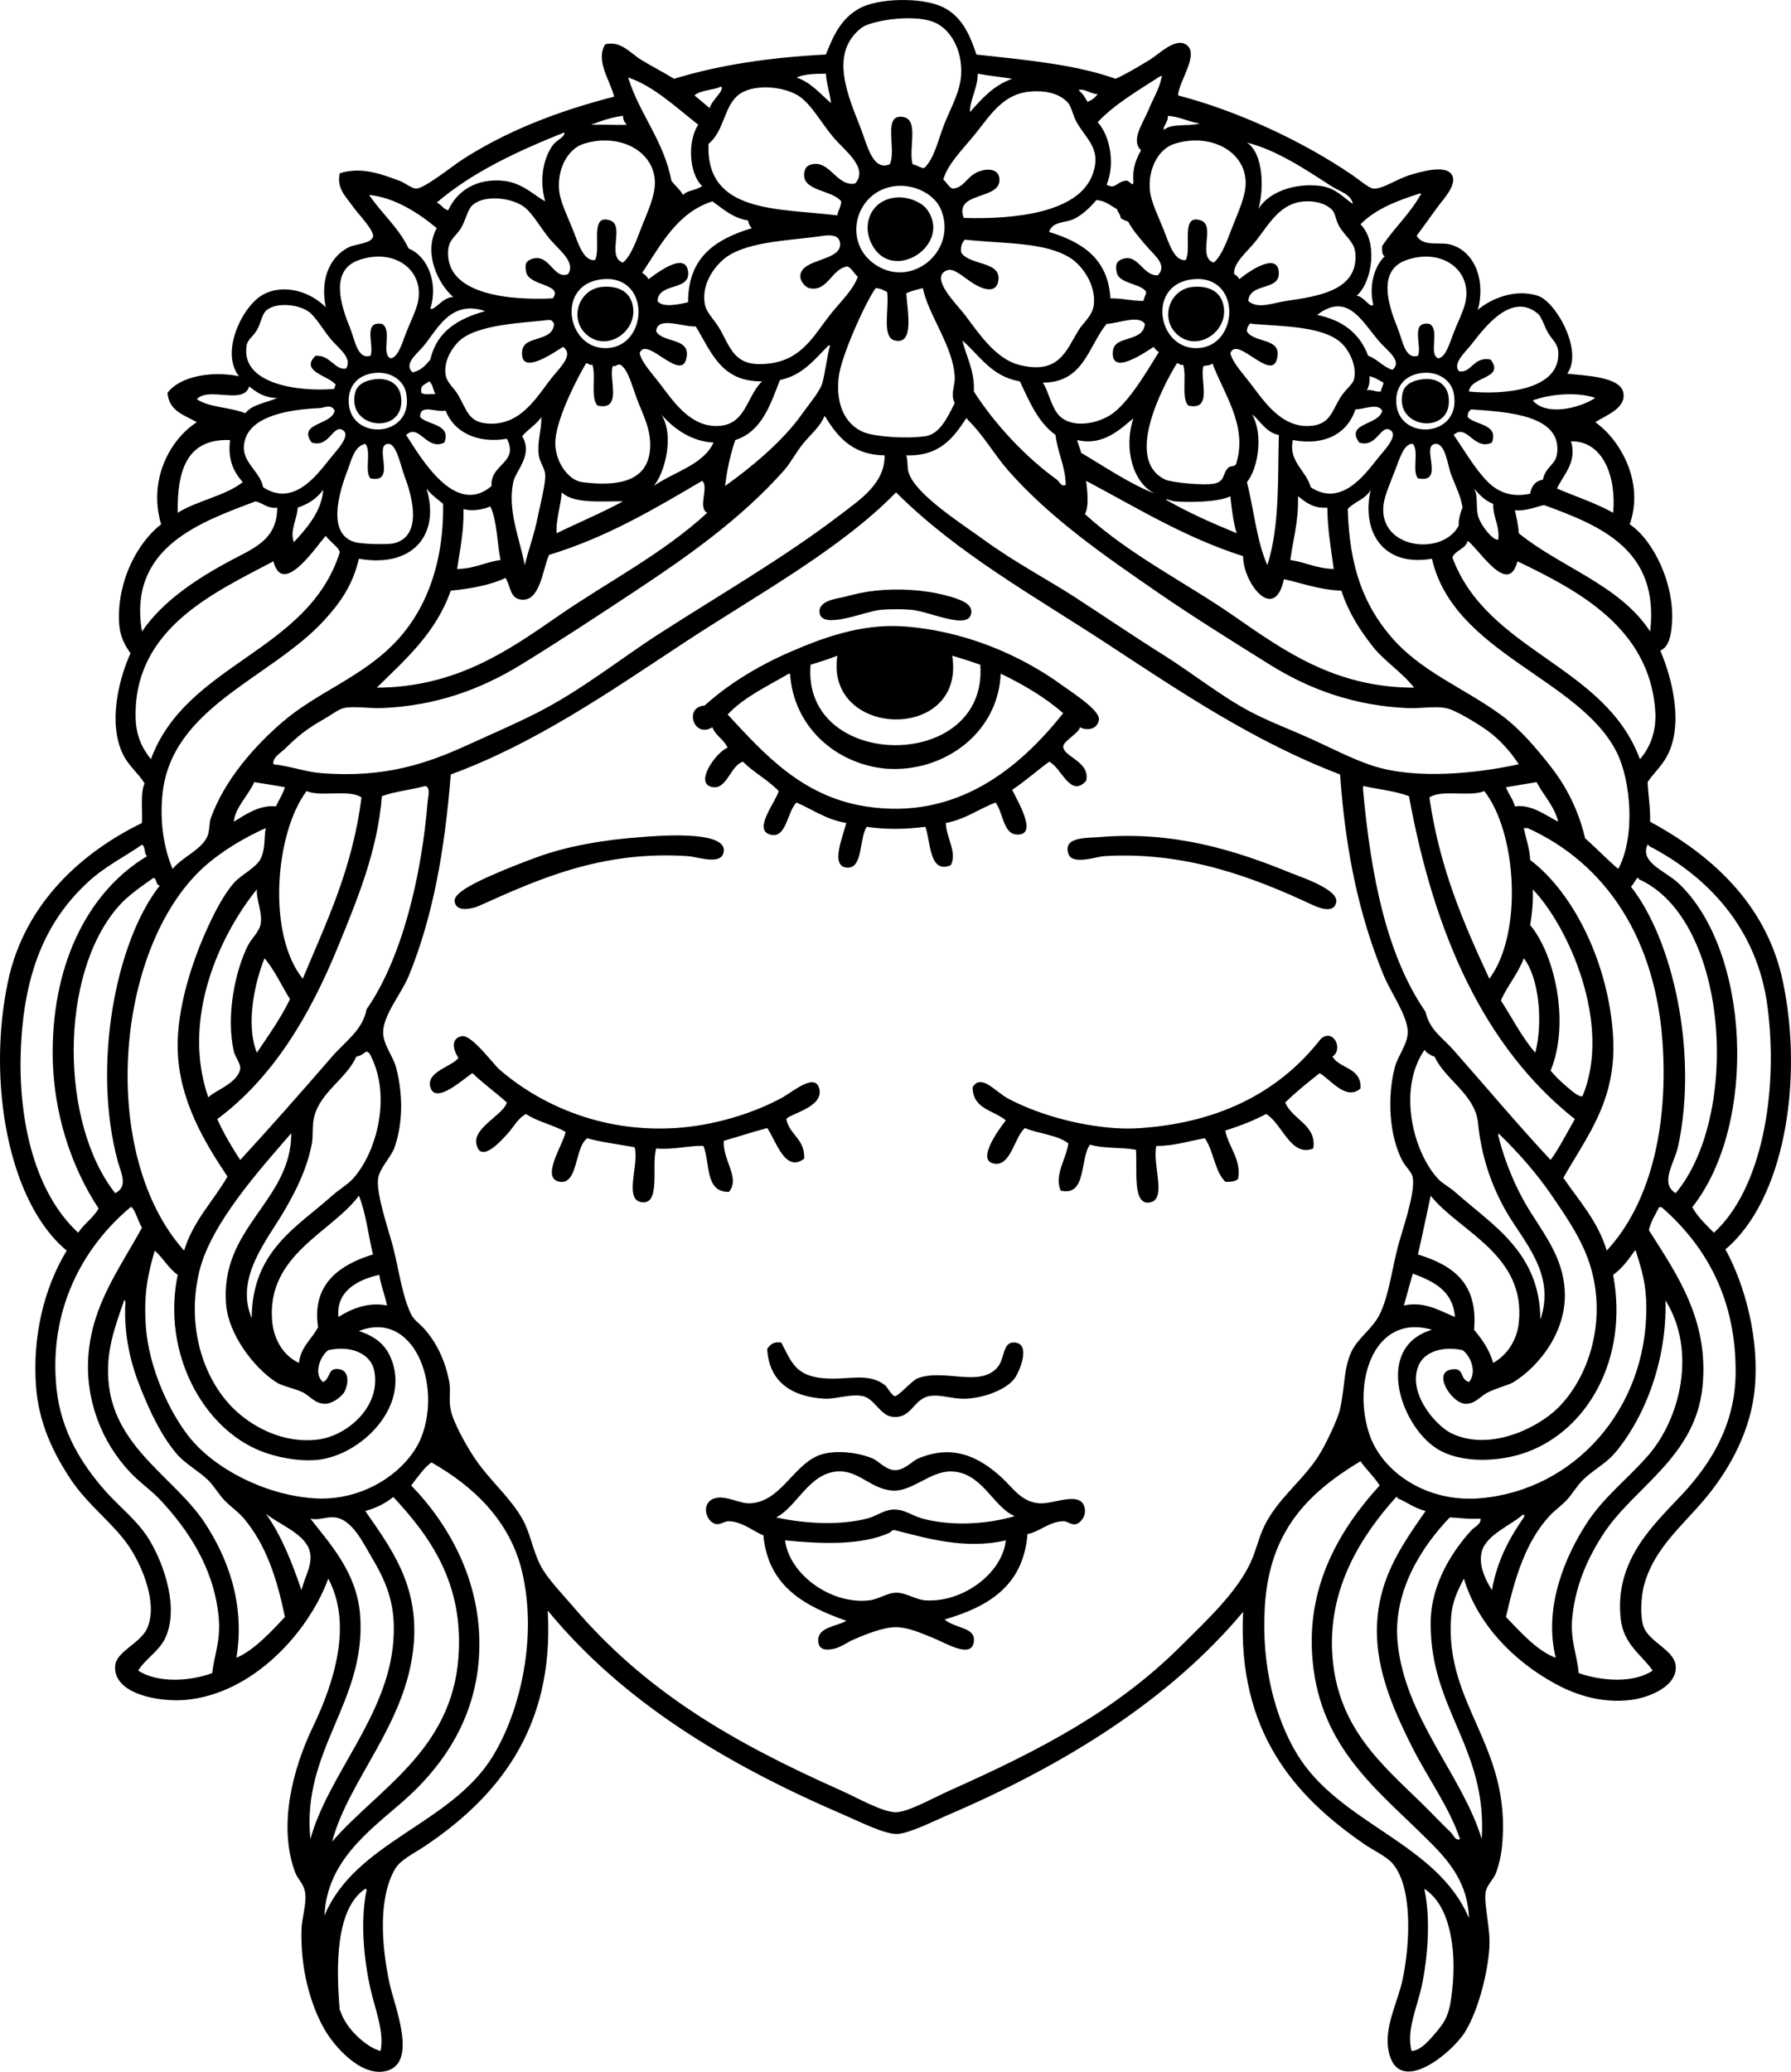 <?xml version="1.0" encoding="UTF-8"?><svg xmlns="http://www.w3.org/2000/svg" xmlns:xlink="http://www.w3.org/1999/xlink" height="3757.4" preserveAspectRatio="xMidYMid meet" version="1.0" viewBox="0.0 0.0 3249.5 3757.4" width="3249.5" zoomAndPan="magnify"><defs><clipPath id="a"><path d="M 0 0 L 3249.488 0 L 3249.488 3757.43 L 0 3757.43 Z M 0 0"/></clipPath></defs><g><g id="change1_1"><path d="M 1625.773 358.188 C 1577.539 362.59 1560.176 412.734 1586.418 450.797 C 1627.316 510.102 1727.707 440.719 1681.316 379.031 C 1673.527 368.641 1650.066 355.996 1625.773 358.188" fill="inherit"/></g><g id="change1_2"><path d="M 1148.883 559.586 C 1145.883 530.789 1124.441 517.871 1093.32 520.234 C 1050.523 523.477 1032.102 576.996 1063.23 605.895 C 1099.062 639.125 1153.48 603.609 1148.883 559.586" fill="inherit"/></g><g id="change1_3"><path d="M 2220.727 559.586 C 2217.727 530.789 2196.281 517.871 2165.18 520.234 C 2122.348 523.477 2103.945 576.996 2135.09 605.895 C 2170.863 639.086 2225.32 603.648 2220.727 559.586" fill="inherit"/></g><g id="change1_4"><path d="M 672.004 689.234 C 653.352 693.629 646.301 703.441 644.219 712.402 C 628.516 779.902 737.258 789.785 727.566 719.324 C 724.074 693.988 701.055 682.387 672.004 689.234" fill="inherit"/></g><g id="change1_5"><path d="M 2572.605 689.234 C 2553.965 693.629 2546.91 703.441 2544.816 712.402 C 2529.121 779.902 2637.898 789.766 2628.164 719.324 C 2624.672 693.988 2601.656 682.387 2572.605 689.234" fill="inherit"/></g><g id="change1_6"><path d="M 1598.004 1105.914 C 1614.387 1104.609 1637.016 1104.43 1653.547 1105.914 C 1687.719 1109.02 1759.676 1144.84 1762.367 1110.555 C 1763.672 1094.129 1740.988 1086.668 1718.391 1080.461 C 1678.242 1069.48 1629.402 1066.641 1588.746 1071.199 C 1567.355 1073.594 1553.914 1076.645 1530.863 1082.77 C 1521.336 1085.328 1484.754 1088.465 1486.875 1110.555 C 1490.094 1143.914 1570.254 1108.125 1598.004 1105.914" fill="inherit"/></g><g id="change1_7"><path d="M 1431.309 1221.691 C 1433.289 1221.254 1433.508 1222.594 1433.629 1224.012 C 1440.289 1313.777 1509.66 1380.465 1598 1392.988 C 1614.211 1395.293 1633.422 1394.969 1648.926 1392.988 C 1737.273 1381.738 1811.922 1314.742 1815.613 1221.691 C 1857.223 1241.785 1896.098 1264.656 1929.035 1293.453 C 1851.438 1390.762 1737.531 1488.781 1570.219 1462.445 C 1455.199 1444.332 1386.789 1367.605 1320.199 1295.758 C 1350.16 1263.996 1392.398 1244.512 1431.309 1221.691 Z M 1470.68 1205.477 C 1487.367 1200.578 1503.559 1195.148 1519.281 1189.266 C 1496.219 1339.805 1752.664 1346.605 1727.637 1189.266 C 1745.266 1194.035 1761.688 1199.965 1778.562 1205.477 C 1793.5 1401.512 1454.027 1398.66 1470.68 1205.477 Z M 1292.418 1318.918 C 1298.449 1334.484 1313.469 1341.078 1320.199 1355.953 C 1299.52 1363.27 1256.43 1423.883 1294.719 1427.719 C 1319.188 1430.168 1325.809 1388.105 1347.98 1381.414 C 1367.598 1401.156 1393.629 1414.469 1412.801 1434.664 C 1407.707 1454.195 1366.258 1503.914 1396.598 1513.391 C 1427.18 1522.93 1428.328 1470.699 1445.207 1455.5 C 1474.859 1468.297 1499.07 1486.508 1535.488 1492.535 C 1529.25 1517.645 1505.207 1572.617 1537.809 1573.566 C 1565.871 1574.391 1558.777 1520.641 1572.539 1499.48 C 1607.879 1504.832 1643.363 1503.945 1679.012 1499.48 C 1688.684 1526.703 1685.941 1586.297 1725.316 1568.926 C 1736.727 1544.332 1716.758 1519.578 1716.062 1492.535 C 1751.793 1485.832 1775.469 1467.055 1806.348 1455.5 C 1819.656 1472.953 1820.336 1511.328 1843.379 1513.391 C 1885.699 1517.129 1845.637 1452.051 1836.434 1432.344 C 1860.223 1416.773 1880.801 1398.016 1903.574 1381.414 C 1925.828 1391.906 1941.832 1447.992 1970.695 1416.145 C 1978.707 1380.805 1928.926 1372.922 1929.035 1353.648 C 1929.102 1344.234 1959.543 1328.09 1959.141 1318.918 C 1975.305 1327.023 1992.211 1320.449 1993.855 1305.012 C 1995.707 1287.684 1944.059 1255.148 1926.73 1242.527 C 1851.262 1187.555 1749.039 1143.754 1639.656 1136.035 C 1561.457 1130.523 1489.828 1157.969 1433.629 1182.336 C 1371.418 1209.297 1317.359 1243.914 1278.539 1279.547 C 1240.02 1281.949 1258.809 1340.016 1292.418 1318.918" fill="inherit"/></g><g id="change1_8"><path d="M 868.777 1643.023 C 974.512 1595.539 1090.828 1541.98 1248.43 1552.723 C 1266.848 1553.992 1310.539 1570.609 1313.25 1543.473 C 1317.176 1504.004 1183.199 1516.75 1165.086 1518.008 C 1095.156 1522.859 1027.988 1534.625 972.938 1555.059 C 951.406 1563.051 925.867 1572.449 891.914 1587.449 C 873.07 1595.801 823.531 1617.574 824.793 1633.75 C 826.613 1657.098 860.66 1646.648 868.777 1643.023" fill="inherit"/></g><g id="change1_9"><path d="M 1938.309 1548.102 C 1945.027 1569.754 1988.672 1553.629 2003.125 1552.723 C 2153.227 1543.426 2278.539 1593.281 2380.457 1640.707 C 2388.25 1644.344 2420.121 1659.363 2424.426 1636.074 C 2428.734 1612.902 2359.52 1590.375 2341.09 1582.836 C 2241.734 1542.156 2129.938 1507.023 1996.18 1518.02 C 1970.551 1520.105 1928.695 1517.289 1938.309 1548.102" fill="inherit"/></g><g id="change1_10"><path d="M 1322.508 2161.578 C 1343.762 2136.555 1310.777 2104.008 1313.246 2068.957 C 1339.688 2061.434 1365.082 2052.898 1391.977 2045.812 C 1407.816 2068 1424.027 2127.926 1459.098 2101.391 C 1460.621 2065.148 1432.426 2058.586 1426.68 2029.617 C 1431.676 2020.258 1492.777 2008.758 1486.871 1976.359 C 1480.812 1943.098 1438.957 1979.684 1419.734 1990.262 C 1367.066 2019.289 1294.254 2041.547 1225.285 2045.812 C 1088.48 2054.316 976.898 2001.094 905.816 1939.324 C 895.359 1930.246 856.238 1876.852 838.676 1879.133 C 819.699 1881.613 819.684 1900.641 831.734 1918.5 C 821.238 1934.168 772.625 1943.156 780.801 1971.746 C 790.219 2004.66 843.062 1954.566 857.203 1946.281 C 876.883 1965.18 899.348 1981.285 919.699 1999.516 C 913.324 2021.434 859.086 2044.973 864.145 2073.605 C 870.898 2111.844 909.117 2069.098 919.699 2057.387 C 933.191 2042.48 939.379 2028.301 954.43 2020.352 C 975.184 2034.336 1004.09 2040.148 1026.199 2052.758 C 1022.359 2074.809 980.309 2136.059 1014.621 2143.051 C 1049.332 2150.133 1042.32 2080.066 1065.559 2064.344 C 1092.141 2071.715 1122.461 2075.336 1151.211 2080.562 C 1160.547 2108.312 1131.738 2174.156 1162.773 2180.086 C 1200.098 2187.238 1181.316 2114.059 1190.559 2082.859 C 1222.055 2085.652 1253.816 2076.895 1276.211 2078.246 C 1288.855 2108.797 1278.379 2162.48 1322.508 2161.578" fill="inherit"/></g><g id="change1_11"><path d="M 2382.773 2082.855 C 2389.551 2040.293 2344.441 2030.352 2331.828 1999.52 C 2351.336 1980.438 2372.648 1963.156 2394.355 1946.289 C 2414.543 1958.188 2442.523 1996.898 2468.43 1974.055 C 2470.656 1935.555 2430.988 1938.953 2417.5 1916.168 C 2437.645 1903.348 2419.789 1864.527 2396.656 1883.762 C 2325.844 1974.844 2220.484 2035.062 2070.242 2045.812 C 2055.023 2046.918 2038.809 2047.07 2021.633 2045.812 C 1953.016 2040.824 1880.941 2019.848 1829.5 1992.578 C 1805.793 1980.027 1780.223 1946.121 1764.672 1971.738 C 1764.777 2011.766 1803.305 2013.375 1824.875 2031.926 C 1812.961 2047.16 1768.02 2107.621 1806.352 2110.641 C 1834.332 2112.836 1841.141 2061.285 1859.586 2045.812 C 1884.535 2056.359 1918.383 2057.996 1938.312 2073.609 C 1934.871 2101.422 1912.184 2130.797 1924.414 2159.266 C 1972.191 2170.48 1958.836 2101.316 1977.648 2075.914 C 2001.172 2083.281 2034.883 2080.398 2060.98 2085.176 C 2064.074 2119.387 2053.023 2190.52 2088.781 2180.09 C 2116.23 2172.086 2090.539 2110.668 2098.027 2078.246 C 2132.086 2078.34 2156.793 2069.094 2186 2064.348 C 2201.992 2086.949 2203.613 2123.918 2223.031 2143.047 C 2233.262 2144 2240.93 2142.438 2246.191 2138.422 C 2252.996 2103.41 2228.926 2080.371 2223.031 2050.449 C 2249.375 2042.066 2274.43 2032.383 2297.117 2020.348 C 2326.66 2037.625 2341.773 2099.363 2382.773 2082.855" fill="inherit"/></g><g id="change1_12"><path d="M 1665.121 2499.547 C 1654.797 2503.34 1630.383 2532.266 1623.461 2531.977 C 1618.914 2531.781 1608.016 2514.086 1607.258 2513.445 C 1576.023 2487.559 1540.047 2503.59 1493.828 2499.547 C 1442.336 2495.07 1435.582 2468.66 1417.43 2434.738 C 1403.008 2432.66 1396.988 2438.988 1391.969 2446.324 C 1395.164 2508.402 1439.773 2533.676 1496.145 2536.605 C 1517.379 2537.707 1542.652 2527.305 1565.598 2531.977 C 1585.336 2535.996 1597.027 2565.473 1616.523 2569.012 C 1653.5 2575.707 1656.637 2537.145 1685.977 2531.977 C 1707.645 2528.152 1727.098 2537.832 1753.094 2536.605 C 1787.715 2534.953 1826.562 2519.367 1841.066 2499.547 C 1848.887 2488.902 1871.762 2437.172 1841.066 2434.738 C 1817.93 2432.91 1824.254 2464.363 1808.66 2481.039 C 1775.832 2516.129 1713.594 2481.785 1665.121 2499.547" fill="inherit"/></g><g id="change1_13"><path d="M 1674.391 2754.211 C 1653.227 2748.543 1639.223 2735.242 1616.516 2738.012 C 1602.242 2739.742 1588.777 2750.164 1572.535 2754.211 C 1524.633 2766.152 1463.492 2764.172 1408.168 2751.895 C 1445.547 2733.453 1467.266 2672.191 1519.277 2668.551 C 1557.66 2665.871 1579.594 2700.305 1618.82 2703.285 C 1654.254 2705.961 1687.754 2667.973 1725.305 2668.551 C 1782.141 2669.441 1801.488 2733.383 1841.055 2749.594 C 1790.672 2764.582 1726.391 2768.141 1674.391 2754.211 Z M 1679.016 2902.363 C 1661.82 2901.223 1645.215 2889.234 1628.09 2888.48 C 1610.762 2887.73 1594.992 2900.262 1577.164 2902.363 C 1508.582 2910.48 1432.531 2856.082 1424.375 2793.574 C 1493.09 2800.305 1563.062 2802.691 1614.195 2779.672 C 1616.465 2778.652 1618.496 2773.82 1623.449 2775.051 C 1677.723 2788.523 1749.484 2811.102 1824.871 2793.574 C 1818.492 2853.941 1746.055 2906.824 1679.016 2902.363 Z M 1887.363 2726.434 C 1853.828 2724.953 1838.02 2698.684 1817.922 2680.133 C 1777.125 2642.504 1729 2618.062 1665.121 2645.414 C 1655.574 2649.492 1641.023 2666.621 1623.449 2666.242 C 1607.402 2665.883 1593.527 2649.492 1584.102 2645.414 C 1556.379 2633.332 1510.25 2628.082 1482.25 2640.773 C 1437.258 2661.164 1414.523 2724.891 1359.562 2726.434 C 1342.027 2726.922 1316.176 2711.402 1297.047 2717.164 C 1271.258 2724.941 1280.09 2757.781 1297.047 2763.473 C 1306.535 2766.652 1313.652 2758.562 1322.512 2758.844 C 1347.961 2759.645 1369.859 2779.281 1385.012 2784.324 C 1393.68 2877.512 1460.23 2912.801 1535.484 2939.41 C 1519.578 2949.562 1484.922 2950.133 1484.57 2974.133 C 1484.254 2994.961 1501.852 2992.273 1512.34 2990.332 C 1524.219 2988.152 1539.449 2977.43 1547.062 2974.133 C 1566.422 2965.781 1601.602 2950.691 1625.77 2950.992 C 1648.176 2951.25 1670.727 2961.762 1690.594 2969.504 C 1715.527 2979.223 1763.625 3010.152 1766.984 2976.453 C 1769.547 2950.742 1734.355 2954.18 1713.75 2937.09 C 1792.641 2914.133 1856.789 2876.422 1864.219 2782.004 C 1883.762 2779.352 1903.824 2759.293 1929.031 2758.844 C 1938.336 2758.672 1944.031 2767.602 1954.508 2763.473 C 1958.434 2761.934 1969.855 2752.332 1968.379 2738.012 C 1964.684 2701.531 1913.746 2727.602 1887.363 2726.434" fill="inherit"/></g><g clip-path="url(#a)" id="change1_14"><path d="M 3149.043 2490.305 C 3148.281 2586.422 3101.117 2656.973 3054.117 2707.91 C 3004.555 2761.621 2927.77 2827.461 2940.703 2937.09 C 2946.051 2982.57 2979.016 3001.551 2998.562 3029.691 C 2963.73 3053.129 2906.172 3048.832 2864.289 3034.32 C 2861.566 3000.852 2848.383 2974.781 2852.715 2932.461 C 2859.055 2870.75 2883.766 2820.062 2910.598 2779.672 C 2965.598 2696.832 3075.785 2642.199 3088.855 2515.762 C 3101.348 2394.82 3042.82 2311.461 2991.625 2231.012 C 2995.359 2214.715 3003.52 2202.793 3010.133 2189.352 C 3011.68 2189.352 3013.223 2189.352 3014.766 2189.352 C 3100.105 2263.754 3150.055 2361.391 3149.043 2490.305 Z M 2732.34 2932.461 C 2749.145 2858.832 2768.414 2796.332 2811.039 2749.59 C 2820.789 2738.883 2833.328 2730.703 2843.473 2719.48 C 2853.176 2708.719 2861.336 2694.652 2871.227 2684.75 C 2889.504 2666.492 2912.996 2654.77 2929.109 2636.141 C 2979.5 2577.852 3024.98 2473.301 3021.707 2358.344 C 3078.297 2448.121 3049.828 2572.133 2989.297 2640.773 C 2950.891 2684.363 2909.375 2715.031 2878.188 2763.473 C 2842.48 2818.91 2799.488 2911.711 2822.609 3006.543 C 2789.277 2994.352 2758.434 2959.621 2732.34 2932.461 Z M 2688.359 2814.402 C 2695.828 2783.371 2743.637 2765 2762.422 2747.262 C 2768.371 2747.172 2765.234 2748.98 2764.75 2751.891 C 2738.703 2789.121 2716.344 2830.031 2706.867 2883.852 C 2695.113 2864.93 2682.363 2839.32 2688.359 2814.402 Z M 2669.824 2775.051 C 2636.77 2811.121 2596.52 2870.762 2595.762 2941.719 C 2594.055 3100 2698.707 3169.113 2688.359 3335.27 C 2653.965 3220.359 2547.559 3114.031 2535.574 2976.453 C 2527.551 2884.363 2580.984 2803.191 2630.477 2751.891 C 2648.777 2752.891 2665.539 2755.41 2686.055 2754.211 C 2687.621 2764.199 2675.586 2768.773 2669.824 2775.051 Z M 2352.684 3180.16 C 2314.625 3116.852 2288.164 3023.012 2294.809 2913.949 C 2303.066 2778.262 2371.008 2708.73 2468.422 2650.039 C 2479.051 2665.629 2493.043 2677.883 2503.164 2694.02 C 2431.289 2772.629 2373.496 2871.73 2380.461 2997.281 C 2389.586 3161.879 2492.488 3240.352 2581.883 3328.32 C 2618.859 3364.75 2662.977 3406.488 2665.215 3478.789 C 2607.055 3340.801 2430.02 3308.879 2352.684 3180.16 Z M 2635.109 3606.121 C 2630.176 3653.629 2624.273 3664.582 2600.395 3691.789 C 2588.613 3705.172 2575.867 3718.898 2561.023 3719.57 C 2551.387 3681.52 2570.91 3641.762 2579.555 3601.488 C 2590.941 3548.41 2595.762 3477.199 2584.164 3425.551 C 2629.531 3453.988 2642.855 3531.391 2635.109 3606.121 Z M 2144.34 2983.402 C 2026.539 3101.23 1890.746 3172.34 1723.008 3247.301 C 1694.457 3260.062 1647.777 3286.32 1625.777 3286.66 C 1601.68 3287.031 1554.008 3259.66 1526.227 3247.301 C 1328.469 3159.359 1171.961 3068.41 1040.078 2913.949 C 1018.418 2888.57 991.996 2861.961 979.895 2837.562 C 965.812 2809.141 962.109 2779.742 947.48 2754.211 C 924.527 2714.141 889.441 2686.023 861.828 2645.41 C 846.344 2622.633 822.656 2580.023 817.844 2557.441 C 813.961 2539.211 817.766 2522.191 815.535 2508.824 C 809.117 2470.371 792.664 2435.191 769.23 2409.281 C 761.203 2400.41 751.266 2394.273 746.074 2383.82 C 730.121 2351.594 724.465 2306.922 713.664 2263.434 C 706.828 2235.902 682.559 2167.441 685.887 2138.422 C 688.145 2118.734 709.773 2098.492 715.988 2080.562 C 732.41 2033.082 730.293 1978.953 718.293 1934.703 C 713.199 1915.891 695.156 1894.363 695.156 1872.203 C 695.156 1840.871 728.75 1801.262 741.445 1770.332 C 785.371 1663.414 807.055 1542.133 817.844 1404.562 C 969.105 1349.148 1102.359 1257.266 1236.859 1168.445 C 1369.309 1080.965 1523.18 998.164 1625.777 892.957 C 1737.199 1004.344 1877.559 1081.543 2010.055 1168.445 C 2142.277 1255.145 2276.406 1345.574 2431.379 1404.562 C 2441.27 1544.422 2465.797 1659.992 2510.102 1768.012 C 2523.125 1799.801 2552.77 1840.395 2554.082 1869.883 C 2555.098 1892.742 2536.402 1914.102 2530.938 1934.703 C 2516.578 1988.91 2520.035 2059.492 2544.816 2106.023 C 2550.188 2116.102 2561.715 2125.434 2563.352 2136.102 C 2567.938 2166.051 2542.559 2235.672 2535.574 2263.434 C 2524.578 2307.133 2519.32 2351.199 2503.164 2383.82 C 2490.301 2409.742 2463.812 2426.543 2452.219 2450.941 C 2437.695 2481.57 2440.969 2510.094 2431.379 2555.121 C 2427.348 2574.062 2404.504 2621.422 2392.031 2640.773 C 2362.754 2686.203 2319.211 2717.082 2294.809 2765.793 C 2283.625 2788.062 2279.824 2809.93 2269.348 2832.922 C 2244.027 2888.461 2187.059 2940.66 2144.34 2983.402 Z M 894.238 3184.801 C 818.746 3308.711 644.676 3339.512 588.66 3474.18 C 592.988 3375.781 669.07 3320.969 729.871 3268.129 C 797.152 3209.691 860.285 3125.191 868.777 3008.859 C 878.594 2874.352 815.332 2765.461 746.074 2694.02 C 756.793 2680.031 772.125 2658.363 783.121 2652.34 C 857.746 2694.832 925.496 2757.172 947.48 2851.441 C 974.668 2968 945.156 3101.23 894.238 3184.801 Z M 690.512 3719.57 C 664.023 3712.98 628.047 3678.371 618.746 3650.109 C 618.387 3648.988 616.391 3644.949 616.438 3645.48 C 609.629 3566.73 608.586 3461.48 662.73 3425.551 C 664.707 3425.133 664.922 3426.449 665.051 3427.871 C 654.004 3481.242 659.207 3549.34 672 3606.121 C 680.773 3645.09 697.355 3683.859 690.512 3719.57 Z M 563.195 3335.27 C 546.668 3173.602 664.707 3086.641 653.477 2930.141 C 647.93 2852.672 599.402 2800.551 563.195 2754.211 C 578.016 2757.812 592.07 2750.352 607.184 2751.891 C 639.109 2755.152 658.883 2798.34 676.629 2828.289 C 704.223 2874.879 718.348 2914.812 713.664 2976.453 C 703.352 3112.461 595.062 3218.941 563.195 3335.27 Z M 546.992 2883.852 C 529.699 2833.238 510.531 2784.492 482.176 2744.961 C 503.676 2763.273 549.891 2779.832 560.875 2809.781 C 569.773 2834.012 553.398 2857.703 546.992 2883.852 Z M 428.918 3006.543 C 445.535 2905.879 410.906 2821.34 371.047 2761.16 C 317.715 2680.613 210.375 2627.043 197.43 2511.133 C 190.812 2451.953 208.367 2407.391 225.207 2358.344 C 227.172 2357.922 227.391 2359.242 227.516 2360.66 C 224.086 2422.723 237.766 2474.531 255.297 2518.082 C 272.605 2561.07 292.457 2603.34 320.113 2636.141 C 336.305 2655.344 360.703 2667.602 377.98 2684.75 C 389 2695.68 396.93 2710.402 408.086 2721.801 C 419.398 2733.352 433.312 2742.789 442.816 2754.211 C 481.535 2800.691 501.746 2858.441 516.898 2932.461 C 491.664 2959.723 460.328 2993.203 428.918 3006.543 Z M 384.949 3034.32 C 343.484 3049.5 285.664 3052.613 250.668 3029.691 C 263.898 3008.41 287.953 2995.039 299.293 2971.82 C 325.18 2918.742 299.102 2839.902 271.508 2793.57 C 250.371 2758.133 216.766 2733.211 190.477 2703.281 C 149.863 2657.031 110.68 2597.23 102.504 2518.082 C 87.883 2376.352 149.703 2262.133 236.789 2189.352 C 237.551 2189.352 238.328 2189.352 239.094 2189.352 C 247.602 2199.371 250.324 2215.164 257.617 2226.383 C 216.855 2301.203 167.496 2365.383 160.391 2457.891 C 154.27 2537.461 183.762 2615.094 236.789 2670.871 C 254.953 2690.004 275.613 2703.613 292.332 2721.801 C 338.969 2772.539 386.988 2839.902 396.508 2930.141 C 401.23 2974.84 389.016 2999.449 384.949 3034.32 Z M 37.688 1906.922 C 42.598 1765.242 82.984 1669.973 160.391 1599.031 C 191.258 1570.742 227.406 1553.086 257.617 1531.895 C 264.426 1535.121 260.828 1548.742 266.875 1552.723 C 163.57 1614.352 96.039 1741.344 95.566 1906.922 C 95.246 2019.043 130.738 2118.762 178.902 2191.672 C 169.164 2208.934 152.508 2219.281 141.863 2235.652 C 63.535 2163.402 33.293 2033.832 37.688 1906.922 Z M 246.039 1300.395 C 243.199 1139.516 388.359 1074.949 496.059 1017.965 C 512.574 1083.227 572.719 992.609 590.977 971.68 C 597.812 981.82 615.613 993.254 616.438 1001.762 C 558.91 1183.453 338.312 1202.078 273.82 1376.809 C 256.949 1356.016 246.617 1333.035 246.039 1300.395 Z M 463.648 909.164 C 477.539 912.254 484.078 922.672 503.008 920.734 C 502.852 971.355 471.199 989.383 433.562 1008.699 C 364.383 1044.223 296.633 1087.469 257.617 1145.305 C 231.371 991.527 365.789 946.484 463.648 909.164 Z M 417.355 798.055 C 412.867 835.699 425.008 856.766 440.496 874.426 C 407.914 899.734 357.977 907.664 322.438 929.98 C 321.328 853.266 338.781 795.082 417.355 798.055 Z M 452.07 700.801 C 465.52 711.289 479.02 721.707 503.008 721.664 C 483.531 730.723 457.352 733.098 445.137 749.441 C 418.293 738.469 379.617 739.297 357.168 723.969 C 378.141 700.523 442.754 735.031 452.07 700.801 Z M 447.445 626.738 C 449.25 615.395 458.523 611.152 465.969 598.961 C 473.434 586.695 474.758 569.34 484.48 561.914 C 502.48 548.176 539.969 551.934 558.562 564.242 C 572.609 573.535 585.777 597.922 600.234 615.164 C 614.57 632.246 639.797 648.82 628.016 668.391 C 607.184 671.988 599.406 643.219 572.453 645.246 C 542.645 674.246 598.473 681.344 609.492 698.496 C 606.156 699.004 608.68 705.41 604.863 705.457 C 542.133 710.734 436.25 696.789 447.445 626.738 Z M 651.168 471.645 C 717.32 448.664 772.109 491.746 757.652 550.344 C 753.836 565.789 743.598 586.027 736.82 603.57 C 729.016 623.809 722.41 647.715 709.039 649.879 C 690.246 643.195 712.855 597.391 692.832 587.363 C 657.152 581.738 680.043 627.797 672 645.246 C 648.078 652.207 644.25 616.984 634.965 594.328 C 618.043 553.062 598.145 490.043 651.168 471.645 Z M 669.68 353.555 C 716.734 358.211 759.957 386.746 792.383 413.742 C 767.234 459.453 795.688 515.906 822.469 538.75 C 803.617 537.965 788.441 564.496 780.797 559.586 C 795.812 512.68 775.23 464.062 741.445 450.785 C 723.246 412.656 692.43 387.141 669.68 353.555 Z M 1023.879 240.141 C 1025.539 248.645 1010.816 252.773 1003.039 263.285 C 986.797 285.23 977.566 324.324 989.16 365.148 C 970.414 355.191 948.133 332 915.07 328.105 C 865.742 322.273 829.324 345.668 813.215 381.352 C 803.82 379.164 800.812 370.59 792.383 367.453 C 856.781 312.246 938.488 274.348 1023.879 240.141 Z M 1058.609 260.957 C 1122.539 240.441 1187.059 272.965 1188.238 330.41 C 1188.746 355.121 1174.828 384.418 1165.086 409.129 C 1154.816 435.203 1145.887 462.586 1130.367 476.258 C 1099.699 466.645 1134.238 409.223 1107.219 399.863 C 1068.59 386.492 1091.367 450.855 1079.438 471.645 C 1059.199 474.273 1049.398 442.348 1040.078 418.375 C 1030.977 394.953 1016.949 367.547 1014.617 346.637 C 1010.258 307.496 1029.629 270.27 1058.609 260.957 Z M 1130.367 210.035 C 1130.297 217.824 1133.547 222.273 1137.309 226.238 C 1123.949 227.23 1093.289 225.547 1072.488 226.238 C 1090.406 219.461 1108.418 212.777 1130.367 210.035 Z M 1266.938 226.238 C 1247.027 255.332 1249.93 314.895 1273.898 337.348 C 1264.539 345 1247.32 344.723 1239.168 353.555 C 1233.801 343.504 1224.938 336.934 1218.34 328.105 C 1203.84 253.832 1160.816 208.145 1139.629 140.582 C 1186.098 155.84 1227.867 195.883 1266.938 226.238 Z M 1308.617 156.785 C 1314.637 164.785 1290.719 181.773 1287.789 196.133 C 1278.348 188.621 1269.449 180.527 1260.008 172.992 C 1271.48 162.848 1294.207 163.977 1308.617 156.785 Z M 1338.727 172.992 C 1364.418 151.461 1419.34 155.91 1447.527 172.992 C 1471.457 187.512 1489.82 222.875 1512.348 249.383 C 1533.258 274.027 1576.188 304.363 1551.688 332.738 C 1518.75 339.445 1505.648 290.23 1472.988 298 C 1465.586 299.773 1460.348 303.371 1459.098 314.203 C 1455.289 347.008 1509.637 344.078 1526.227 365.148 C 1525.918 375.637 1520.566 381.078 1519.277 390.598 C 1411.289 377.457 1280.328 387.254 1285.469 260.957 C 1313.559 238.363 1313.406 194.199 1338.727 172.992 Z M 1498.449 133.641 C 1499.738 153.191 1505.598 168.148 1507.707 186.891 C 1488.059 170.27 1472.117 149.938 1445.211 140.582 C 1458.977 134.309 1478.52 133.781 1498.449 133.641 Z M 1563.266 50.312 C 1578.547 38.508 1649.758 25.367 1690.598 38.715 C 1724.406 49.805 1746.699 91.273 1743.836 135.945 C 1741.855 166.836 1725.258 195.211 1713.746 223.934 C 1701.688 253.973 1695.969 286.496 1676.695 304.938 C 1668.188 304.199 1663.895 299.223 1655.875 298 C 1647.777 270.523 1667.66 218.078 1639.656 212.34 C 1599.387 204.109 1627.668 272.734 1614.199 298 C 1583.059 310.723 1573.578 263.121 1560.957 230.875 C 1537.73 171.586 1504.34 95.77 1563.266 50.312 Z M 1773.938 133.641 C 1794.008 137.492 1815.977 139.449 1836.438 142.91 C 1802.637 154.641 1781.477 179.008 1760.039 203.098 C 1758.715 183.203 1774.02 159.988 1773.938 133.641 Z M 1935.977 184.562 C 1944.316 192.906 1946.207 208.008 1952.188 219.301 C 1969.637 252.172 1999.738 268.906 1982.277 316.531 C 1956.488 386.887 1838.086 397.926 1748.457 395.23 C 1731.086 347.859 1811.098 362.637 1813.277 328.105 C 1814.859 303.371 1787.059 304.27 1769.309 314.203 C 1752.559 323.562 1747.355 341.566 1727.625 341.98 C 1720.648 338.18 1717.469 330.547 1711.43 325.777 C 1719.508 296.641 1747.777 270.129 1771.617 240.141 C 1798.758 205.977 1821.289 170.227 1868.848 166.051 C 1894.766 163.793 1919.668 168.266 1935.977 184.562 Z M 1991.547 170.688 C 1986.977 176.91 1981.008 181.773 1973.016 184.562 C 1968.547 176.703 1964.109 168.773 1956.816 163.723 C 1965.945 159.297 1979.105 170.707 1991.547 170.688 Z M 2104.977 138.273 C 2109.105 137.629 2109.727 140.465 2107.289 140.582 C 2104.426 158.883 2092.918 177.277 2084.145 198.461 C 2073.18 224.926 2051.008 254.246 2070.246 272.527 C 2061.738 287.926 2054.227 304.363 2056.367 330.41 C 2055.379 341.289 2048.977 324.094 2040.156 328.105 C 2024.957 331.125 2023.676 343.504 2007.746 335.043 C 2023.617 297.215 2014.09 246.273 1991.547 221.605 C 2023.438 187.906 2065.227 164.117 2104.977 138.273 Z M 2118.855 210.035 C 2141.137 211.695 2155.805 220.938 2176.746 223.934 C 2157.098 229.742 2125.105 223.219 2111.926 235.508 C 2108.438 230.367 2120.336 220.848 2118.855 210.035 Z M 2260.086 330.41 C 2260.586 355.098 2246.656 384.418 2236.938 409.129 C 2226.656 435.203 2217.738 462.586 2202.207 476.258 C 2171.535 466.645 2206.066 409.223 2179.047 399.863 C 2140.426 386.492 2163.207 450.855 2151.266 471.645 C 2131.027 474.273 2121.227 442.348 2111.926 418.375 C 2102.828 394.953 2088.785 367.547 2086.457 346.637 C 2082.105 307.496 2101.457 270.27 2130.438 260.957 C 2194.367 240.441 2258.887 272.965 2260.086 330.41 Z M 2415.176 337.348 C 2430.18 347.055 2451.367 352.078 2454.547 369.758 C 2438.297 359.293 2423.957 341.035 2396.664 337.348 C 2347.242 330.711 2300.137 349.797 2283.246 379.023 C 2293.246 344.031 2293.047 278.66 2262.395 258.648 C 2315.453 271.559 2369.324 307.68 2415.176 337.348 Z M 2334.172 545.711 C 2309.574 549.238 2281.828 561.5 2264.719 545.711 C 2267.957 511.824 2321.469 528.285 2320.273 494.766 C 2318.82 455.027 2264.156 493.27 2248.496 506.363 C 2246.426 502.258 2243.324 499.191 2239.238 497.094 C 2237.086 477.41 2261.137 458.508 2278.598 436.906 C 2302.125 407.793 2321.84 367.039 2368.887 365.148 C 2385.875 364.457 2405.332 368.398 2417.504 381.352 C 2422.668 386.863 2423.75 399.473 2429.074 409.129 C 2439.91 428.816 2457.59 437.945 2459.156 460.051 C 2463.906 525.496 2395.258 536.949 2334.172 545.711 Z M 2468.422 406.801 C 2495.117 379.465 2533.938 364.273 2574.922 351.25 C 2579.047 350.602 2579.672 353.438 2577.227 353.555 C 2557.77 388.109 2529.305 413.648 2507.797 446.152 C 2507.633 454.035 2507.059 462.309 2512.406 464.684 C 2494.402 481.996 2483.086 516.32 2491.566 552.648 C 2486.449 560.188 2473.957 536.836 2461.484 536.445 C 2490.668 510.258 2499.934 437.828 2468.422 406.801 Z M 2658.254 550.344 C 2654.449 565.789 2644.191 586.027 2637.414 603.57 C 2629.621 623.809 2623.031 647.715 2609.66 649.879 C 2590.852 643.195 2613.465 597.391 2593.457 587.363 C 2557.75 581.738 2580.637 627.797 2572.617 645.246 C 2548.688 652.207 2544.863 616.984 2535.574 594.328 C 2518.652 553.062 2498.738 490.043 2551.754 471.645 C 2617.938 448.664 2672.707 491.793 2658.254 550.344 Z M 2669.824 624.41 C 2689.879 599.305 2740.73 527.223 2790.199 568.855 C 2797.16 574.688 2802.094 592.297 2808.734 603.57 C 2816.246 616.363 2826.32 622.863 2827.242 638.309 C 2831.461 707.879 2727.938 716.453 2665.215 710.066 C 2667.773 682.289 2731.188 687.086 2704.562 652.184 C 2672.891 645.453 2669.48 678.578 2646.68 673.047 C 2635.961 658.246 2657.699 639.621 2669.824 624.41 Z M 2894.391 721.664 C 2866.133 740.312 2805.668 755.227 2780.957 726.273 C 2810.832 714.863 2861.383 710.066 2894.391 721.664 Z M 2926.805 929.98 C 2895.707 912.461 2858.938 900.613 2824.938 885.996 C 2835.863 861.445 2861.75 839.504 2850.41 800.359 C 2909.309 799.438 2932.867 865.918 2926.805 929.98 Z M 2993.93 1145.305 C 2939.227 1061.098 2832.199 1029.215 2755.484 967.047 C 2754.746 951.578 2751.383 938.738 2748.547 925.367 C 2770.051 927.535 2791.375 917.301 2801.793 916.102 C 2903.543 953.332 3011.309 996.621 2993.93 1145.305 Z M 2975.395 1376.809 C 2911.75 1205.121 2698.824 1182.648 2635.109 1011.027 C 2640.688 997.289 2658.852 996.16 2662.887 980.922 C 2683.402 995.398 2736.465 1083.086 2753.18 1017.965 C 2862.926 1070.664 2992.684 1138.664 3003.195 1288.82 C 3005.707 1324.898 2994.574 1355.094 2975.395 1376.809 Z M 2915.207 2268.062 C 2898.863 2214.203 2865 2177.852 2836.512 2136.102 C 2878.418 2061.613 2933.164 1996.492 2926.805 1881.461 C 2919.586 1750.953 2857.141 1620.832 2776.324 1559.672 C 2775.148 1537.703 2768.602 1521.094 2764.75 1501.805 C 2767.078 1501.805 2769.383 1501.805 2771.688 1501.805 C 2913.043 1565.812 3005.777 1701.883 3017.074 1899.992 C 3025.555 2048.711 2993.262 2183.754 2915.207 2268.062 Z M 2639.742 2388.441 C 2613.719 2377.91 2584.465 2359.23 2547.145 2367.609 C 2552.398 2348.18 2557.91 2329.004 2563.352 2309.73 C 2600.902 2323.871 2636.078 2340.422 2639.742 2388.441 Z M 2595.762 2168.512 C 2647.395 2233.75 2769.684 2275.324 2755.484 2400.023 C 2751.957 2431.043 2734.531 2457.34 2709.195 2471.773 C 2702.051 2447.281 2688.887 2428.781 2674.457 2411.602 C 2682.227 2324.363 2633.082 2294.023 2572.617 2275.012 C 2580.754 2239.922 2588.129 2204.102 2595.762 2168.512 Z M 2584.164 1904.613 C 2586.148 1904.18 2586.355 1905.523 2586.516 1906.922 C 2591.219 1910.691 2595.969 1914.434 2602.699 1916.172 C 2620.816 1955.023 2666.137 1979.285 2679.09 2022.672 C 2679.738 2024.812 2681.281 2032.914 2681.398 2034.254 C 2687.273 2095.562 2705.188 2148.723 2732.34 2196.293 C 2764.129 2252.012 2823.117 2309.523 2794.832 2393.07 C 2793.863 2270.852 2708.734 2222.832 2639.742 2161.582 C 2629.809 2152.762 2617.43 2146.711 2609.66 2138.422 C 2563.766 2089.562 2535.367 1976.102 2584.164 1904.613 Z M 2658.254 2545.863 C 2676.902 2546.672 2684.922 2532.312 2699.93 2525.031 C 2718.902 2515.82 2737.758 2511.801 2746.219 2506.5 C 2793.957 2476.684 2844.441 2412.332 2838.816 2337.512 C 2834.852 2284.363 2807.582 2245.98 2778.629 2200.922 C 2750.941 2157.812 2729.852 2106.422 2718.441 2059.711 C 2717.793 2055.582 2720.629 2054.961 2720.77 2057.395 C 2755.898 2091.672 2787.711 2127.582 2815.695 2168.512 C 2843.633 2209.41 2873.715 2252.562 2887.43 2302.793 C 2914.262 2400.852 2881.207 2498.852 2827.242 2552.812 C 2789.668 2590.383 2701.867 2633.102 2632.805 2599.102 C 2604.059 2584.961 2551.062 2523.613 2574.922 2474.09 C 2585.457 2452.23 2616.414 2440.582 2653.621 2448.629 C 2667.703 2458.453 2680.52 2487.992 2665.215 2506.5 C 2647.328 2500.664 2657.906 2480.871 2635.109 2483.352 C 2596.957 2487.52 2633.656 2544.793 2658.254 2545.863 Z M 2473.059 1425.426 C 2500.902 1431.535 2531.863 1434.531 2556.387 1443.934 C 2602.031 1693.844 2692.414 1899.023 2857.348 2029.625 C 2842.848 2054.461 2829.848 2080.824 2813.367 2103.703 C 2755.277 2041.461 2697.648 1972.922 2637.414 1904.613 C 2616.645 1881.043 2593.848 1868.203 2586.516 1835.152 C 2516.211 1733.363 2487.395 1590.094 2473.059 1432.34 C 2473.059 1430.035 2473.059 1427.73 2473.059 1425.426 Z M 1753.086 758.684 C 1755.066 758.27 1755.27 759.605 1755.41 760.988 C 1784.688 789.113 1803.578 824.242 1829.5 853.609 C 1906.43 940.766 2003.328 1007.457 2102.656 1075.848 C 2165.586 1119.164 2234.895 1162.293 2304.059 1205.492 C 2376.285 1250.555 2457.703 1279.969 2554.082 1284.188 C 2577.133 1285.203 2603.898 1280.223 2623.539 1284.188 C 2641.77 1287.898 2682.758 1313.441 2699.93 1325.867 C 2723.027 1342.602 2743.66 1367.473 2755.484 1386.055 C 2684.23 1401.684 2570.656 1415.121 2489.262 1388.359 C 2454.086 1376.809 2416.234 1356.984 2378.152 1339.742 C 2341.664 1323.238 2302.316 1308.461 2269.348 1291.129 C 2215.785 1263.027 2164.387 1221.305 2109.605 1186.957 C 2054.559 1152.449 2001.879 1116.465 1949.879 1082.789 C 1900.156 1050.586 1842.418 1020.434 1787.816 980.922 C 1743.738 949.02 1662.906 897.914 1648.918 858.219 C 1645.418 848.309 1647.699 835.516 1644.297 825.832 C 1704.898 827.77 1729.77 794 1753.086 758.684 Z M 1567.898 784.156 C 1535.816 771.523 1515.809 736.715 1521.598 684.598 C 1525.918 645.684 1570.688 547.371 1588.738 522.566 C 1597.809 522.75 1603.168 526.648 1609.578 529.504 C 1613.77 560.578 1599.027 611.59 1623.457 617.469 C 1659.336 626.09 1646.359 564.82 1644.297 531.812 C 1653.355 527.754 1663.777 525.055 1674.387 522.566 C 1684.188 571.461 1730.379 629.297 1732.258 684.598 C 1732.789 699.973 1723.938 715.117 1732.258 730.906 C 1719.227 756.84 1705.066 787.336 1679.02 791.094 C 1642.699 796.348 1587.18 791.738 1567.898 784.156 Z M 584.031 1402.258 C 554.441 1400.023 527.844 1389.625 496.059 1386.055 C 493.891 1373.305 509.418 1365.746 519.211 1355.949 C 539.453 1335.73 557.105 1321.508 586.344 1305.004 C 599.113 1297.836 614.164 1286.355 623.387 1284.188 C 640.902 1280.086 672.16 1285.062 692.832 1284.188 C 789.984 1280.086 870.848 1251.016 945.172 1205.492 C 1013.691 1163.492 1081.137 1119.047 1146.578 1075.848 C 1246.699 1009.738 1342.539 942.703 1422.059 853.609 C 1434.129 840.078 1443.988 820.715 1456.789 804.992 C 1471.867 786.461 1488.098 773.965 1496.148 754.074 C 1517.926 788.883 1543.508 824.84 1604.945 825.832 C 1605.789 876.477 1560.586 906.004 1526.227 932.309 C 1423.008 1011.328 1309.438 1076.332 1195.188 1149.914 C 1124.41 1195.508 1054.93 1251.961 972.938 1293.457 C 934.391 1312.934 891.066 1331.699 847.945 1351.312 C 773.18 1385.363 697.898 1410.879 584.031 1402.258 Z M 665.051 1830.523 C 657.977 1868.254 627.191 1887.754 602.539 1916.172 C 548.363 1978.703 491.258 2043.523 435.871 2103.703 C 420.582 2080.402 406.25 2056.141 394.203 2029.625 C 494.875 1954.543 561.547 1843.672 614.125 1714.773 C 647.727 1632.383 685.238 1543.035 692.832 1443.934 C 716.391 1435.082 746.387 1432.664 771.543 1425.426 C 781.727 1428.328 776.645 1444.949 776.172 1450.875 C 764.898 1591.914 728.195 1739.82 665.051 1830.523 Z M 639.594 2138.422 C 629.809 2148.883 615.008 2157.371 602.539 2168.512 C 539.062 2225.32 457.074 2268.551 456.699 2390.754 C 425.566 2316.68 484.73 2249.523 516.898 2193.992 C 537.934 2157.652 556.496 2120.402 565.512 2075.914 C 568.797 2059.684 565.691 2042.211 570.141 2024.984 C 581.785 1979.824 629.387 1955.582 646.527 1916.172 C 654.715 1915.102 659.203 1910.332 665.051 1906.922 C 666.93 1907.352 667.355 1909.242 669.68 1909.242 C 712.484 1985.113 683.148 2091.852 639.594 2138.422 Z M 577.082 2406.973 C 565.785 2428.84 545.777 2442.031 542.359 2471.773 C 513.883 2458.512 496.539 2428.973 493.746 2395.391 C 483.734 2275.172 601.824 2235.152 651.168 2168.512 C 663.898 2199.754 668.137 2239.52 676.629 2275.012 C 618.934 2292.93 564.961 2326.934 577.082 2406.973 Z M 614.125 2388.441 C 609.102 2342.512 648.289 2320.742 688.207 2312.051 C 691.035 2332.371 698.586 2347.961 702.09 2367.609 C 667.516 2360.461 635.441 2374.723 614.125 2388.441 Z M 410.41 2367.609 C 415.145 2418.863 458.383 2478.672 500.684 2506.5 C 512.512 2514.281 534.699 2517.844 549.309 2525.031 C 562.137 2531.34 571.879 2546.551 590.977 2545.863 C 602.68 2545.441 620.754 2533.254 625.695 2522.711 C 632.191 2508.84 633.938 2486.711 616.438 2483.352 C 593.824 2479.031 600.918 2498.902 586.344 2506.5 C 567.484 2491.5 581.816 2458.402 595.605 2448.629 C 638.098 2439.113 672.953 2455.891 678.953 2485.672 C 692.055 2550.793 629.902 2603.992 577.082 2610.684 C 513.277 2618.75 457.184 2587.102 424.289 2555.121 C 368.695 2501.051 337.473 2405.121 361.793 2305.102 C 383.156 2217.242 475.777 2116.352 528.469 2055.082 C 528.59 2179.652 397.273 2225.902 410.41 2367.609 Z M 500.684 1462.453 C 471.402 1459.082 444.996 1477.402 424.289 1490.234 C 426.152 1465.062 450.699 1442.551 461.336 1418.465 C 479.703 1421.715 498.91 1424.109 516.898 1427.73 C 513.074 1440.871 505.812 1450.598 500.684 1462.453 Z M 556.25 1434.668 C 581.973 1445.965 634.168 1430.82 655.797 1446.242 C 639.75 1575.262 592.055 1672.645 549.309 1774.961 C 484.402 1694.941 498.629 1511.312 556.25 1434.668 Z M 479.855 1737.922 C 498.457 1759.461 510.625 1787.41 526.156 1812.012 C 509.07 1847.402 487.047 1877.844 465.969 1909.242 C 445.355 1856.484 462.512 1781.273 479.855 1737.922 Z M 424.289 1906.922 C 426.285 1915.754 436.523 1929.254 435.871 1937.023 C 433.625 1963.902 387.066 1979.031 377.98 1990.262 C 328.418 1848.133 398.441 1696.242 465.969 1612.922 C 465.27 1634.824 476.426 1654.133 472.914 1675.434 C 470.527 1689.863 456.094 1702.172 449.766 1714.773 C 427.281 1759.492 409.395 1841.094 424.289 1906.922 Z M 651.168 1013.332 C 749.082 1030.484 799.129 969.695 773.855 885.996 C 781.988 897.176 793.637 904.828 803.949 913.797 C 805.566 1023.246 771.816 1108.469 715.988 1166.117 C 654.918 1229.188 575.828 1254.938 512.266 1309.66 C 460.488 1354.219 407.371 1415.004 382.629 1483.285 C 379.129 1492.922 380.781 1507.516 375.676 1518.012 C 363.945 1542.184 331.73 1553.414 313.168 1575.883 C 297.707 1539.336 289.723 1492.605 294.656 1441.605 C 310.141 1281.582 490.871 1231.262 588.66 1124.465 C 617.094 1093.414 639.938 1061.371 651.168 1013.332 Z M 632.645 723.969 C 633.297 707.465 641.633 684.504 672 677.656 C 704.582 670.305 731.816 687.754 736.82 712.395 C 753.805 795.934 629.559 801.859 632.645 723.969 Z M 806.266 802.664 C 818.98 768.527 776.27 771.387 762.281 756.379 C 761.75 731.527 790.328 748.332 808.578 744.785 C 823.344 782.98 865.023 805.016 919.695 795.727 C 942.199 839.848 888.551 841.621 891.914 881.387 C 825.262 938.738 762.469 827.93 736.82 788.789 C 760.91 767.004 773.637 818.41 806.266 802.664 Z M 790.062 714.699 C 781.555 713.965 769.57 716.684 764.602 712.395 C 761.242 697.457 772.711 697.344 778.484 691.559 C 785.402 696.215 785.559 707.625 790.062 714.699 Z M 880.355 564.242 C 831.344 577.73 792.148 601.035 780.797 652.184 C 772.238 662.168 763.824 672.262 748.398 675.352 C 731.711 659.215 757.309 641.488 769.23 626.738 C 794.504 595.457 818.465 543.359 880.355 564.242 Z M 1030.82 497.094 C 1004.648 508.137 997.496 459.773 966.004 469.316 C 951.047 473.859 952.996 482.848 954.43 492.461 C 958.434 519.41 1022.57 514.383 1003.039 541.078 C 930.949 544.812 806.219 536.605 813.215 453.113 C 814.789 434.234 827.629 428.078 836.363 413.742 C 844.938 399.68 848.148 380.223 857.199 372.086 C 878.219 353.16 926.07 357.887 949.801 374.414 C 966.035 385.711 982.148 415.586 998.414 434.578 C 1015.34 454.359 1044.738 475.633 1030.82 497.094 Z M 1185.938 881.387 C 1205.016 860.34 1224.859 790.539 1199.82 751.746 C 1218.25 772.676 1249.98 800.336 1294.719 802.664 C 1275.328 843.488 1223.039 855.637 1185.938 881.387 Z M 1019.246 892.957 C 1040.82 913.844 1088.297 908.793 1130.367 909.164 C 1091.918 930.141 1049.898 947.52 1009.988 967.047 C 1007.809 946.324 1017.328 917.301 1019.246 892.957 Z M 931.273 874.426 C 936.039 852.387 967.664 825.785 947.48 791.094 C 957.777 778.254 973.07 770.395 982.211 756.379 C 982.664 780.812 974.277 800.312 977.582 825.832 C 979.148 837.98 988.41 849.047 989.16 860.547 C 990.266 877.746 979.824 915.895 975.262 939.246 C 969.434 969.074 958.48 997.867 952.113 1024.906 C 943.242 977.973 920.242 925.484 931.273 874.426 Z M 1021.547 629.066 C 1040.488 641.859 1019.129 663.617 1005.367 679.961 C 976.398 714.379 947.512 774.082 882.664 767.949 C 850.316 764.883 846.98 743.977 831.734 717.008 C 824.188 703.684 811.129 694.875 808.578 679.961 C 804.52 656.195 819.027 632.5 831.734 619.773 C 864.227 587.297 953.227 585.59 993.785 580.449 C 1001.059 579.344 1003.246 583.332 1005.367 587.363 C 1002.691 621.664 950.828 607.281 947.48 635.98 C 941.738 685.309 1009.18 636.324 1021.547 629.066 Z M 917.391 1048.07 C 926.895 1064.922 925.449 1084.84 945.172 1087.398 C 980.043 1091.984 984.188 1033.734 996.094 1006.395 C 1101.418 974.352 1187.348 922.926 1273.898 872.121 C 1287.027 882.285 1265.109 921.148 1283.156 929.98 C 1200.859 1005.543 1103.008 1054.711 1012.297 1117.504 C 923.031 1179.328 827.637 1246.453 683.578 1247.145 C 735.746 1195.926 790.996 1147.746 817.844 1071.191 C 855.082 1067.551 889.594 1061.164 917.391 1048.07 Z M 840.996 923.062 C 856.078 928.137 877.629 923.73 889.609 918.43 C 902.043 944.57 901.621 983.574 908.137 1015.66 C 880.215 1019.371 860.848 1031.637 829.422 1031.867 C 834.5 996.828 841.762 963.957 840.996 923.062 Z M 1246.117 645.246 C 1249.906 612.652 1203.73 622.059 1190.559 601.266 C 1191.328 572.219 1239.988 593.566 1262.32 591.996 C 1290.156 637.48 1308.059 692.895 1382.699 691.559 C 1353.219 720.027 1353.746 772.629 1299.348 772.582 C 1251.609 772.539 1221.848 728.277 1197.508 696.168 C 1182.551 676.48 1164.609 657.855 1160.457 640.613 C 1172.438 606.406 1239.75 699.879 1246.117 645.246 Z M 1248.43 548.016 C 1235.27 551.406 1201.238 559.242 1192.879 545.711 C 1195.297 511.457 1253.078 528.516 1248.43 492.461 C 1243.711 455.742 1193.059 494.098 1176.668 506.363 C 1173.797 501.52 1169.93 497.648 1165.086 494.766 C 1199.539 443.57 1227.867 386.242 1292.418 365.148 C 1312.02 378.727 1328.758 395.16 1357.238 399.863 C 1358.27 405.766 1360.488 410.512 1364.188 413.742 C 1300.379 433.289 1248.316 464.57 1248.43 548.016 Z M 1505.398 629.066 C 1501.188 642.688 1496.105 682.797 1491.508 696.168 C 1486.09 711.934 1467.039 733.926 1454.465 751.746 C 1419.227 801.719 1358.797 850.66 1315.566 881.387 C 1319.168 851.051 1325.398 823.32 1334.078 798.055 C 1381.996 782.68 1397.359 734.758 1415.109 689.254 C 1456.578 680.539 1477.898 651.703 1503.078 626.738 C 1508.891 626.598 1505.648 628.234 1505.398 629.066 Z M 1593.367 483.195 C 1525.34 444.055 1550.086 344.793 1625.777 337.348 C 1661.207 333.891 1695.957 353.621 1706.797 379.023 C 1737.777 451.637 1659.387 521.207 1593.367 483.195 Z M 2100.348 499.398 C 2073.438 500.09 2065.477 460.926 2037.836 469.316 C 2024.488 473.375 2023.316 482.043 2026.258 494.766 C 2030.938 514.914 2071.586 514.406 2079.508 529.504 C 2079.129 536.051 2075.266 539.141 2074.879 545.711 C 2052.988 546.012 2036.605 540.777 2014.695 541.078 C 2010.418 468.188 1962.547 438.891 1903.578 420.703 C 1909.168 401.316 1932.598 404.383 1947.559 397.535 C 1963.547 390.25 1978.457 375.66 1989.227 362.844 C 2005.867 363.949 2014.547 373.008 2026.258 379.023 C 2028.176 384.812 2032.617 388.129 2033.207 395.23 C 2036.809 398.574 2042.227 400.094 2047.105 402.168 C 2054.887 417.5 2070.418 435.227 2084.145 450.785 C 2096.176 464.43 2118.457 481.902 2100.348 499.398 Z M 2526.305 670.719 C 2508.602 665.277 2499.52 651.195 2482.324 645.246 C 2467.316 604.699 2435.875 580.566 2389.727 571.16 C 2444.059 529.48 2469.852 580.727 2500.836 617.469 C 2516.855 636.441 2545.578 654.746 2526.305 670.719 Z M 2354.988 899.898 C 2368.957 910.66 2381.957 922.305 2408.234 920.734 C 2408.629 961.238 2415.035 995.746 2419.809 1031.867 C 2388.828 1031.199 2368.816 1019.582 2341.086 1015.66 C 2346.066 977.395 2356.555 944.664 2354.988 899.898 Z M 2507.797 744.785 C 2502.633 771.5 2439.816 766.312 2466.117 802.664 C 2497.836 812.648 2504.523 770.23 2521.695 779.547 C 2539.145 788.973 2511.391 816.566 2498.527 832.77 C 2474.926 862.508 2432.578 919.629 2378.152 883.691 C 2370.203 853.309 2337.145 837.402 2345.742 798.055 C 2405.285 809.352 2445.625 784.57 2459.156 742.477 C 2473.84 742.594 2500.164 730.215 2507.797 744.785 Z M 2484.629 682.289 C 2494.773 684.48 2501.988 689.645 2510.102 693.863 C 2509.711 700.434 2505.859 703.52 2505.469 710.066 C 2494.887 711.383 2491.039 705.965 2479.996 707.762 C 2483.5 701.215 2485.598 693.285 2484.629 682.289 Z M 2271.648 751.746 C 2283.648 759.074 2296.785 785.262 2320.273 788.789 C 2317.988 865.988 2322.348 953.309 2299.426 1024.906 C 2279.988 981.867 2275.137 924.191 2262.395 874.426 C 2283.418 848.586 2292.078 785.84 2271.648 751.746 Z M 2130.438 909.164 C 2160.199 911.652 2212.93 910.316 2232.309 899.898 C 2234.906 923.547 2237.406 947.27 2243.867 967.047 C 2199.59 948.836 2156.164 929.75 2116.555 906.836 C 2111.129 902.617 2126.645 908.84 2130.438 909.164 Z M 1970.699 872.121 C 2062.539 920.758 2149.109 974.605 2255.457 1008.699 C 2254.969 1056.715 2312.25 1131.059 2329.516 1050.379 C 2363.656 1057.914 2393.574 1069.672 2433.707 1071.191 C 2446.293 1110.172 2466.719 1141.73 2489.262 1170.754 C 2511.531 1199.449 2543.387 1218.492 2565.656 1247.145 C 2421.93 1247.098 2328.453 1179.328 2239.238 1117.504 C 2149.477 1055.285 2050.656 1007.203 1968.387 932.309 C 1976.355 917.879 1972.727 890.262 1970.699 872.121 Z M 2056.367 758.684 C 2038.027 813.914 2055.918 876.867 2095.719 895.285 C 2051.848 878.941 2004.246 846.301 1961.449 821.176 C 1960.008 812.578 1955.926 806.652 1954.508 798.055 C 2002.836 810.02 2036.156 774.844 2056.367 758.684 Z M 1922.098 754.074 C 1907.418 739.391 1902.379 708.961 1891.996 693.863 C 1966.309 694.094 1974.469 628.188 2007.746 587.363 C 2029.766 586.535 2065.559 570.492 2077.195 587.363 C 2074.516 621.664 2022.676 607.281 2019.328 635.98 C 2013.559 685.309 2081.027 636.324 2093.398 629.066 C 2095.488 633.145 2098.578 636.211 2102.656 638.309 C 2087.137 662.676 2051.938 725.258 2019.328 749.441 C 1994.195 768.043 1946.348 778.324 1922.098 754.074 Z M 1746.156 617.469 C 1777.785 645.246 1799.336 683.145 1850.328 691.559 C 1867.656 728.23 1883.566 766.359 1915.145 788.789 C 1918.719 821.477 1932.699 843.766 1933.676 879.082 C 1926.145 884.223 1921.957 873.043 1917.469 869.816 C 1861.539 829.59 1805.309 770.07 1766.988 710.066 C 1768.418 670.812 1753.277 648.152 1746.156 617.469 Z M 2815.695 1392.992 C 2789.691 1359.52 2759.012 1322.984 2725.402 1298.09 C 2657.055 1247.492 2577.227 1218.746 2521.695 1152.242 C 2474.949 1096.297 2448.254 1029.883 2445.281 923.062 C 2457.496 909.785 2478.176 905.016 2486.957 888.324 C 2470.129 959.809 2505.629 1029.031 2598.066 1013.332 C 2637.32 1185.297 2867.262 1230.523 2933.742 1365.215 C 2958.5 1415.375 2967.996 1516.152 2936.07 1575.883 C 2915.117 1558.242 2896.535 1538.23 2875.883 1520.312 C 2864.934 1472.113 2842.688 1427.824 2815.695 1392.992 Z M 2748.547 1462.453 C 2745.133 1448.891 2736.883 1440.18 2732.34 1427.73 C 2750.898 1424.664 2769.34 1421.508 2787.918 1418.465 C 2800.641 1442.758 2819.59 1460.863 2827.242 1490.234 C 2804.309 1478.902 2779.41 1458.273 2748.547 1462.453 Z M 2702.234 1774.961 C 2655.879 1675.473 2611.645 1573.883 2593.457 1446.242 C 2615.309 1431.074 2667.152 1445.871 2692.992 1434.668 C 2752.051 1509.895 2763.484 1692.742 2702.234 1774.961 Z M 2785.59 1909.242 C 2761.246 1881.102 2743.66 1846.211 2723.074 1814.32 C 2735.336 1787.242 2753.871 1766.41 2764.75 1737.922 C 2792.367 1773.094 2799.812 1853.914 2785.59 1909.242 Z M 2780.957 1612.922 C 2844.969 1679.211 2925.695 1857.391 2871.227 1987.941 C 2864.703 1990.293 2850.848 1977.664 2841.145 1969.434 C 2830.656 1960.535 2820.168 1949.984 2813.367 1941.652 C 2848.52 1856.262 2821.664 1732.062 2776.324 1677.734 C 2779.527 1657.773 2781.902 1637.023 2780.957 1612.922 Z M 2563.352 804.992 C 2574.992 817.258 2561.461 854.715 2572.617 867.488 C 2623.836 877.746 2575.82 806.031 2605.027 804.992 C 2622.637 804.348 2626.973 845.426 2632.805 860.547 C 2641.402 882.93 2650.414 899.805 2653.621 920.734 C 2648.941 930.602 2645.965 944.227 2646.68 953.145 C 2617.707 1009.16 2501.387 996.043 2510.102 916.102 C 2511.945 899.113 2522.824 874.656 2530.938 853.609 C 2539.262 832.012 2547.535 803.379 2563.352 804.992 Z M 2533.246 723.969 C 2533.891 707.465 2542.234 684.504 2572.617 677.656 C 2605.188 670.305 2632.414 687.754 2637.414 712.395 C 2654.379 795.98 2530.133 801.836 2533.246 723.969 Z M 2718.441 978.617 C 2709.934 981.777 2685.777 952.547 2681.398 934.613 C 2677.523 918.637 2682.227 899.875 2674.457 885.996 C 2684.047 897.27 2694.121 908.012 2709.195 913.797 C 2708.574 939.109 2721.047 951.348 2718.441 978.617 Z M 2662.887 756.379 C 2662.77 749.301 2665.008 744.598 2669.824 742.477 C 2735.566 747.18 2835.012 752.668 2824.938 823.504 C 2822.078 843.605 2803.594 846.762 2799.465 869.816 C 2785.75 872.305 2778.535 881.27 2776.324 895.285 C 2742.715 902.777 2718.164 892.359 2699.93 874.426 C 2676.211 851.145 2653.711 811.746 2637.414 788.789 C 2661.504 767.004 2674.227 818.41 2706.867 802.664 C 2719.57 768.527 2676.879 771.387 2662.887 756.379 Z M 2262.395 601.266 C 2261.367 593.91 2268.656 583.055 2271.648 587.363 C 2328.34 592.066 2400.859 591.535 2433.707 622.102 C 2446.777 634.297 2462.152 661.797 2456.852 686.926 C 2454.523 698.012 2441.43 705.203 2431.379 721.664 C 2416.121 746.719 2412.777 771.594 2373.52 772.582 C 2324.008 773.828 2293.805 728.418 2269.348 696.168 C 2254.715 676.898 2236.719 658.246 2232.309 640.613 C 2244.289 606.406 2311.582 699.879 2317.965 645.246 C 2321.746 612.652 2275.555 622.059 2262.395 601.266 Z M 2165.168 506.363 C 2253.266 498.133 2248.605 629.156 2172.117 631.371 C 2099.398 633.445 2079.629 514.336 2165.168 506.363 Z M 2135.074 659.148 C 2140.656 658.18 2140.098 663.367 2146.637 661.453 C 2153.527 682.359 2142.719 720.949 2155.918 735.539 C 2202.156 746.027 2175.578 685.84 2183.695 663.781 C 2189.738 662.859 2196.375 662.582 2199.898 659.148 C 2218.625 710.898 2263.219 770.324 2243.867 837.383 C 2241.906 849.391 2233.695 842.406 2227.676 848.977 C 2218.438 859.027 2222.316 872.441 2204.527 876.754 C 2185.988 881.25 2125.297 875.023 2114.227 869.816 C 2040.008 834.844 2107.328 704.836 2135.074 659.148 Z M 1743.836 457.746 C 1742.789 446.66 1745.496 439.352 1750.785 434.578 C 1822.516 442.484 1893.875 438.566 1940.605 466.988 C 1964.246 481.375 1988.645 517.105 1984.598 552.648 C 1982.316 572.656 1964.957 585.59 1956.816 598.961 C 1934.406 635.75 1921.168 680.652 1848.008 661.453 C 1806.566 650.57 1775.355 604.078 1750.785 571.16 C 1737.699 553.641 1684.457 502.629 1718.379 490.156 C 1730.668 485.637 1746.129 501.246 1764.676 513.301 C 1771.867 517.98 1805.176 537.711 1810.977 510.973 C 1819.297 472.637 1758.727 482.41 1743.836 457.746 Z M 1468.359 522.566 C 1501.859 530.242 1508.609 486.652 1537.809 483.195 C 1546.129 487.23 1549.336 496.355 1556.328 501.727 C 1548.398 525.449 1526.258 545.641 1507.707 568.855 C 1477.316 606.891 1456.188 651.609 1396.598 659.148 C 1337.73 666.594 1328.598 639.324 1308.617 601.266 C 1297.496 580.059 1281.289 568.23 1278.539 550.344 C 1273.738 519.293 1290.039 492.07 1308.617 473.953 C 1346.547 436.977 1432.359 436.883 1493.816 427.641 C 1506.23 425.773 1521.449 426.121 1523.918 439.211 C 1530.488 474.09 1454.68 467.82 1452.148 499.398 C 1451.25 510.582 1461.617 521.023 1468.359 522.566 Z M 1093.32 506.363 C 1181.418 498.133 1176.766 629.156 1100.27 631.371 C 1027.57 633.445 1007.797 514.336 1093.32 506.363 Z M 1063.227 659.148 C 1068.809 658.18 1068.27 663.367 1074.809 661.453 C 1081.699 682.359 1070.879 720.949 1084.066 735.539 C 1130.328 746.027 1103.73 685.84 1111.848 663.781 C 1118.938 665.441 1118.66 659.77 1125.746 661.453 C 1139.797 670.695 1146.188 698.242 1155.828 723.969 C 1166.91 753.52 1183.43 781.621 1178.988 818.871 C 1172.598 872.441 1122.301 882.906 1056.281 874.426 C 1030.188 871.082 1004.848 834.293 1007.668 798.055 C 1011.07 754.488 1050.191 680.539 1063.227 659.148 Z M 630.324 853.609 C 637.375 835.305 642.645 808.867 662.73 804.992 C 674.379 817.258 660.859 854.715 672 867.488 C 721.16 878.066 676.629 805.961 704.41 804.992 C 719.727 804.441 726.902 845.355 734.5 865.18 C 749.348 903.863 766.113 973.801 713.664 985.555 C 704.352 987.633 658.562 987.238 644.219 983.25 C 592.73 968.938 614.812 893.902 630.324 853.609 Z M 586.344 888.324 C 584.156 926.27 556.312 958.609 533.109 983.25 C 525.242 961.469 539.328 941.645 540.043 920.734 C 559.621 914.074 575.461 903.699 586.344 888.324 Z M 477.539 883.691 C 470.863 851.121 431.816 835.883 445.137 795.727 C 459.238 753.152 526.832 742.523 579.402 740.172 C 588.66 739.758 600.828 731.805 607.184 744.785 C 602.027 771.5 539.219 766.312 565.512 802.664 C 597.227 812.648 603.93 770.23 621.066 779.547 C 638.516 788.973 610.77 816.59 597.93 832.77 C 574.309 862.508 531.988 919.629 477.539 883.691 Z M 368.727 1573.562 C 400.902 1544.113 444.422 1518.516 482.176 1501.805 C 478.793 1517.152 482.129 1538.613 472.914 1557.352 C 464.832 1573.793 437.797 1586.102 424.289 1601.344 C 398.113 1630.883 370.203 1693.172 354.844 1735.621 C 335.121 1790.113 320.848 1850.551 322.438 1904.613 C 325.102 1994.844 370.223 2070.441 412.73 2133.801 C 386.754 2178.812 350.652 2213.711 334.012 2268.062 C 178.379 2094.051 207.961 1720.742 368.727 1573.562 Z M 213.633 2106.023 C 218.977 2125.805 233.559 2151.844 209.004 2163.883 C 108.957 2037.504 106.715 1769.012 213.633 1645.324 C 232.645 1623.32 256.574 1607.715 278.449 1592.082 C 285.305 1593.703 282.121 1605.371 290.027 1605.973 C 210.281 1706.434 166.668 1932.133 213.633 2106.023 Z M 567.824 2717.16 C 478.738 2710.422 388.594 2662.922 343.27 2606.051 C 308.66 2562.633 269.867 2482.273 264.551 2404.652 C 260.766 2349.023 267.324 2313.891 280.754 2268.062 C 296.004 2281.371 305.625 2300.312 322.438 2312.051 C 293.527 2451.172 366.406 2588.98 472.914 2631.512 C 501.137 2642.789 541.508 2650.77 574.773 2647.723 C 653.961 2640.441 746.246 2550.832 709.039 2462.52 C 698.723 2438.023 680.523 2423.582 651.168 2413.902 C 750.789 2374.902 801.824 2510.973 764.602 2606.051 C 741.355 2665.402 662.277 2724.332 567.824 2717.16 Z M 662.73 2740.312 C 682.785 2734.891 699.547 2726.211 713.664 2714.863 C 779.824 2786.34 842.023 2870.781 831.734 3006.543 C 818.934 3175.219 685.043 3244.75 602.539 3339.902 C 633.5 3224.863 738.688 3125.391 750.703 2981.082 C 759.691 2873.191 708.137 2805.902 662.73 2740.312 Z M 2484.629 2601.422 C 2452.773 2507.672 2492.145 2381.043 2598.066 2411.602 C 2489.055 2444.16 2543.941 2595.18 2614.293 2631.512 C 2658.184 2654.18 2722.59 2650.742 2769.383 2633.832 C 2881.344 2593.383 2955.02 2462.891 2926.805 2312.051 C 2943.008 2300.492 2954.625 2284.312 2966.152 2268.062 C 2968.109 2267.641 2968.34 2268.973 2968.48 2270.383 C 2979.5 2305.582 2986.898 2329.301 2986.992 2372.223 C 2987.383 2554.77 2857.234 2702.223 2686.055 2717.16 C 2589.008 2725.641 2508.004 2670.172 2484.629 2601.422 Z M 2498.527 2971.82 C 2501.734 3041.801 2533.082 3110.703 2561.023 3166.281 C 2590.688 3225.312 2629.461 3277.141 2648.984 3335.27 C 2640.617 3339.211 2636.883 3327.613 2632.805 3323.699 C 2615.793 3307.461 2598.457 3288.949 2579.555 3270.449 C 2508.395 3200.793 2427.531 3134.512 2417.504 3004.23 C 2407.961 2880.25 2471.215 2783.633 2533.246 2714.863 C 2535.227 2714.441 2535.434 2715.762 2535.574 2717.16 C 2553.047 2724.383 2566.668 2735.473 2586.516 2740.312 C 2541.957 2804.711 2493.871 2869.953 2498.527 2971.82 Z M 2959.215 1608.293 C 2963.664 1603.492 2966.52 1597.074 2970.785 1592.082 C 2972.746 1591.664 2972.977 1592.992 2973.113 1594.391 C 3136.688 1667.094 3158.562 2022.922 3040.215 2163.883 C 3010.527 2145.812 3038.348 2108.883 3044.848 2078.242 C 3081.523 1905.891 3033.418 1701.773 2959.215 1608.293 Z M 2991.625 1534.203 C 3096.555 1588.203 3188.344 1682.363 3206.926 1825.902 C 3227.141 1982.184 3196 2156.723 3109.672 2235.652 C 3095.516 2221.27 3080.648 2207.594 3070.32 2189.352 C 3189.637 2038.781 3175.598 1723.293 3044.848 1601.344 C 3021.359 1579.422 2974.383 1564.043 2989.297 1531.895 C 2991.277 1531.473 2991.484 1532.805 2991.625 1534.203 Z M 3234.703 1779.594 C 3204.02 1634.512 3098.008 1546.742 2993.93 1490.234 C 2994.367 1464.332 2990.586 1442.645 2989.297 1418.465 C 2999.645 1402.836 3013.914 1390.523 3024.035 1372.152 C 3055.176 1315.609 3034.547 1232.07 3012.461 1180.02 C 3028.574 1172.574 3031.711 1151.574 3033.277 1133.707 C 3039.777 1060.426 2999.691 979.332 2956.887 950.84 C 2983.625 875.23 2940.52 798.238 2894.391 765.645 C 2915.117 752.551 2950.34 740.266 2945.336 712.395 C 2939.941 682.566 2874.176 681.324 2843.473 677.656 C 2873.254 637.086 2823.324 547.277 2790.199 536.445 C 2747.277 522.383 2702.051 543.75 2681.398 561.914 C 2695.551 508.965 2676.258 456.801 2632.805 443.848 C 2612.449 437.785 2582.781 448.617 2570.289 427.641 C 2580.594 413.418 2591.68 398.805 2607.332 376.719 C 2616.945 363.145 2643.109 336.84 2635.109 318.836 C 2625.129 296.34 2574.391 312.844 2561.023 316.531 C 2535.664 323.496 2509.062 343.363 2491.566 341.98 C 2483.914 341.383 2464.344 324.762 2452.219 316.531 C 2363.008 256.023 2246.547 201.527 2137.387 172.992 C 2138.309 147.863 2178.066 96.574 2151.266 80.395 C 2131.719 68.566 2103.297 97.867 2086.457 108.172 C 2062.875 122.602 2042.055 134.75 2023.957 142.91 C 1951.348 116.723 1860.566 108.723 1771.617 98.926 C 1761.578 69.488 1748.289 31.594 1711.43 13.266 C 1673.438 -5.637 1593.219 -3.859 1558.641 15.57 C 1525.906 33.969 1512.039 64.211 1498.449 98.926 C 1397.02 103.977 1304.477 117.898 1222.969 142.91 C 1203.258 130.762 1182.809 120.434 1162.777 108.172 C 1144.176 96.805 1126.039 72.992 1097.961 80.395 C 1079.66 110.891 1107.98 146.965 1114.168 175.32 C 1011.43 201.621 917.234 238.297 836.363 291.062 C 822.25 300.258 770.195 341.75 755.332 341.98 C 747.164 342.121 735.746 332.07 725.242 328.105 C 688.348 314.18 654.488 302.473 616.438 314.203 C 610.457 341.727 626.91 355.676 641.898 376.719 C 650.109 388.246 680.555 419.367 676.629 429.945 C 672.082 442.211 644.781 442.371 632.645 448.48 C 602.586 463.602 579.699 500.32 590.977 557.281 C 564.629 530.012 516.27 513.324 477.539 534.141 C 440.184 554.215 398.855 638.379 433.562 682.289 C 384.535 672.379 326.77 682.082 303.91 712.395 C 306.324 745.453 334.473 752.828 357.168 765.645 C 308.633 796.559 268.277 870.207 292.332 950.84 C 249.594 983.898 212.961 1052.773 215.953 1126.77 C 217.113 1155.816 227.812 1172.043 236.789 1184.652 C 214.59 1233.684 196.273 1312.242 222.887 1367.543 C 233.559 1389.719 251.602 1402.695 262.246 1420.77 C 254.465 1438.449 258.691 1468.152 257.617 1492.531 C 150.855 1544.453 44.949 1636.465 14.551 1779.594 C -24.121 1961.562 15.281 2180.871 121.031 2268.062 C 79.43 2336.543 58.48 2425.004 65.469 2515.762 C 70.441 2580.281 96.211 2634.602 127.973 2682.449 C 159.859 2730.473 205.98 2762.672 234.465 2805.133 C 257.852 2840 287.129 2908.562 266.875 2953.301 C 254.723 2980.172 211.328 2995.129 209.004 3020.441 C 204.238 3072.172 288.484 3087.16 336.336 3082.93 C 459.629 3072.09 560.332 2959.191 595.605 2863.02 C 639.98 2946.129 606.281 3051.402 567.824 3131.551 C 531.848 3206.551 503.723 3310.082 535.418 3395.461 C 540.277 3408.602 552.211 3416.781 553.934 3434.82 C 555.875 3455.199 547.602 3478.902 546.992 3499.641 C 544.938 3569.941 563.043 3635.309 588.66 3680.211 C 605.734 3710.141 652.695 3764.77 697.461 3756.609 C 760.598 3745.078 715.816 3639.34 706.719 3596.871 C 691.805 3527.23 686.508 3443.062 715.988 3390.832 C 726.117 3372.871 749.16 3362.539 769.23 3349.152 C 898.973 3262.648 1006.637 3137.578 993.785 2920.891 C 1129.699 3086.141 1317.078 3199.461 1530.855 3291.289 C 1558.246 3303.051 1605.277 3327.039 1628.09 3326.02 C 1650.016 3325.043 1694.238 3302.629 1720.676 3291.289 C 1935.496 3199.148 2123.43 3080.91 2255.457 2923.211 C 2244.559 3142.113 2350.629 3258.75 2475.387 3344.531 C 2491.707 3355.781 2515.125 3366.469 2526.305 3379.262 C 2563.371 3421.75 2558.648 3523.98 2544.816 3589.93 C 2536.148 3631.27 2510.676 3676.332 2519.367 3719.57 C 2536.586 3805.141 2635.594 3722.02 2658.254 3684.84 C 2683.793 3642.941 2699.676 3574.371 2702.234 3532.051 C 2704.379 3496.762 2692.324 3455.09 2695.297 3432.5 C 2697.094 3418.941 2709.52 3408.891 2713.809 3397.77 C 2719.246 3383.812 2723.742 3364.531 2725.402 3346.852 C 2742.391 3164.719 2620.91 3093.059 2632.805 2932.461 C 2634.855 2904.672 2644.375 2885.363 2655.949 2863.02 C 2680.938 2944.77 2744.004 3010.73 2820.305 3052.852 C 2853.105 3070.93 2902.07 3090.16 2959.215 3082.93 C 2992.684 3078.711 3044.09 3057.883 3040.215 3020.441 C 3037.383 2992.723 2992.961 2978.18 2982.355 2950.992 C 2975.348 2932.992 2977.539 2895.512 2982.355 2876.902 C 3000.59 2806.633 3055.086 2765.512 3098.121 2712.543 C 3140.027 2660.93 3176.797 2592.883 3183.758 2518.082 C 3192.242 2427.152 3165.961 2330.543 3130.531 2265.742 C 3237.375 2176.16 3272.668 1959.242 3234.703 1779.594" fill="inherit"/></g></g></svg>